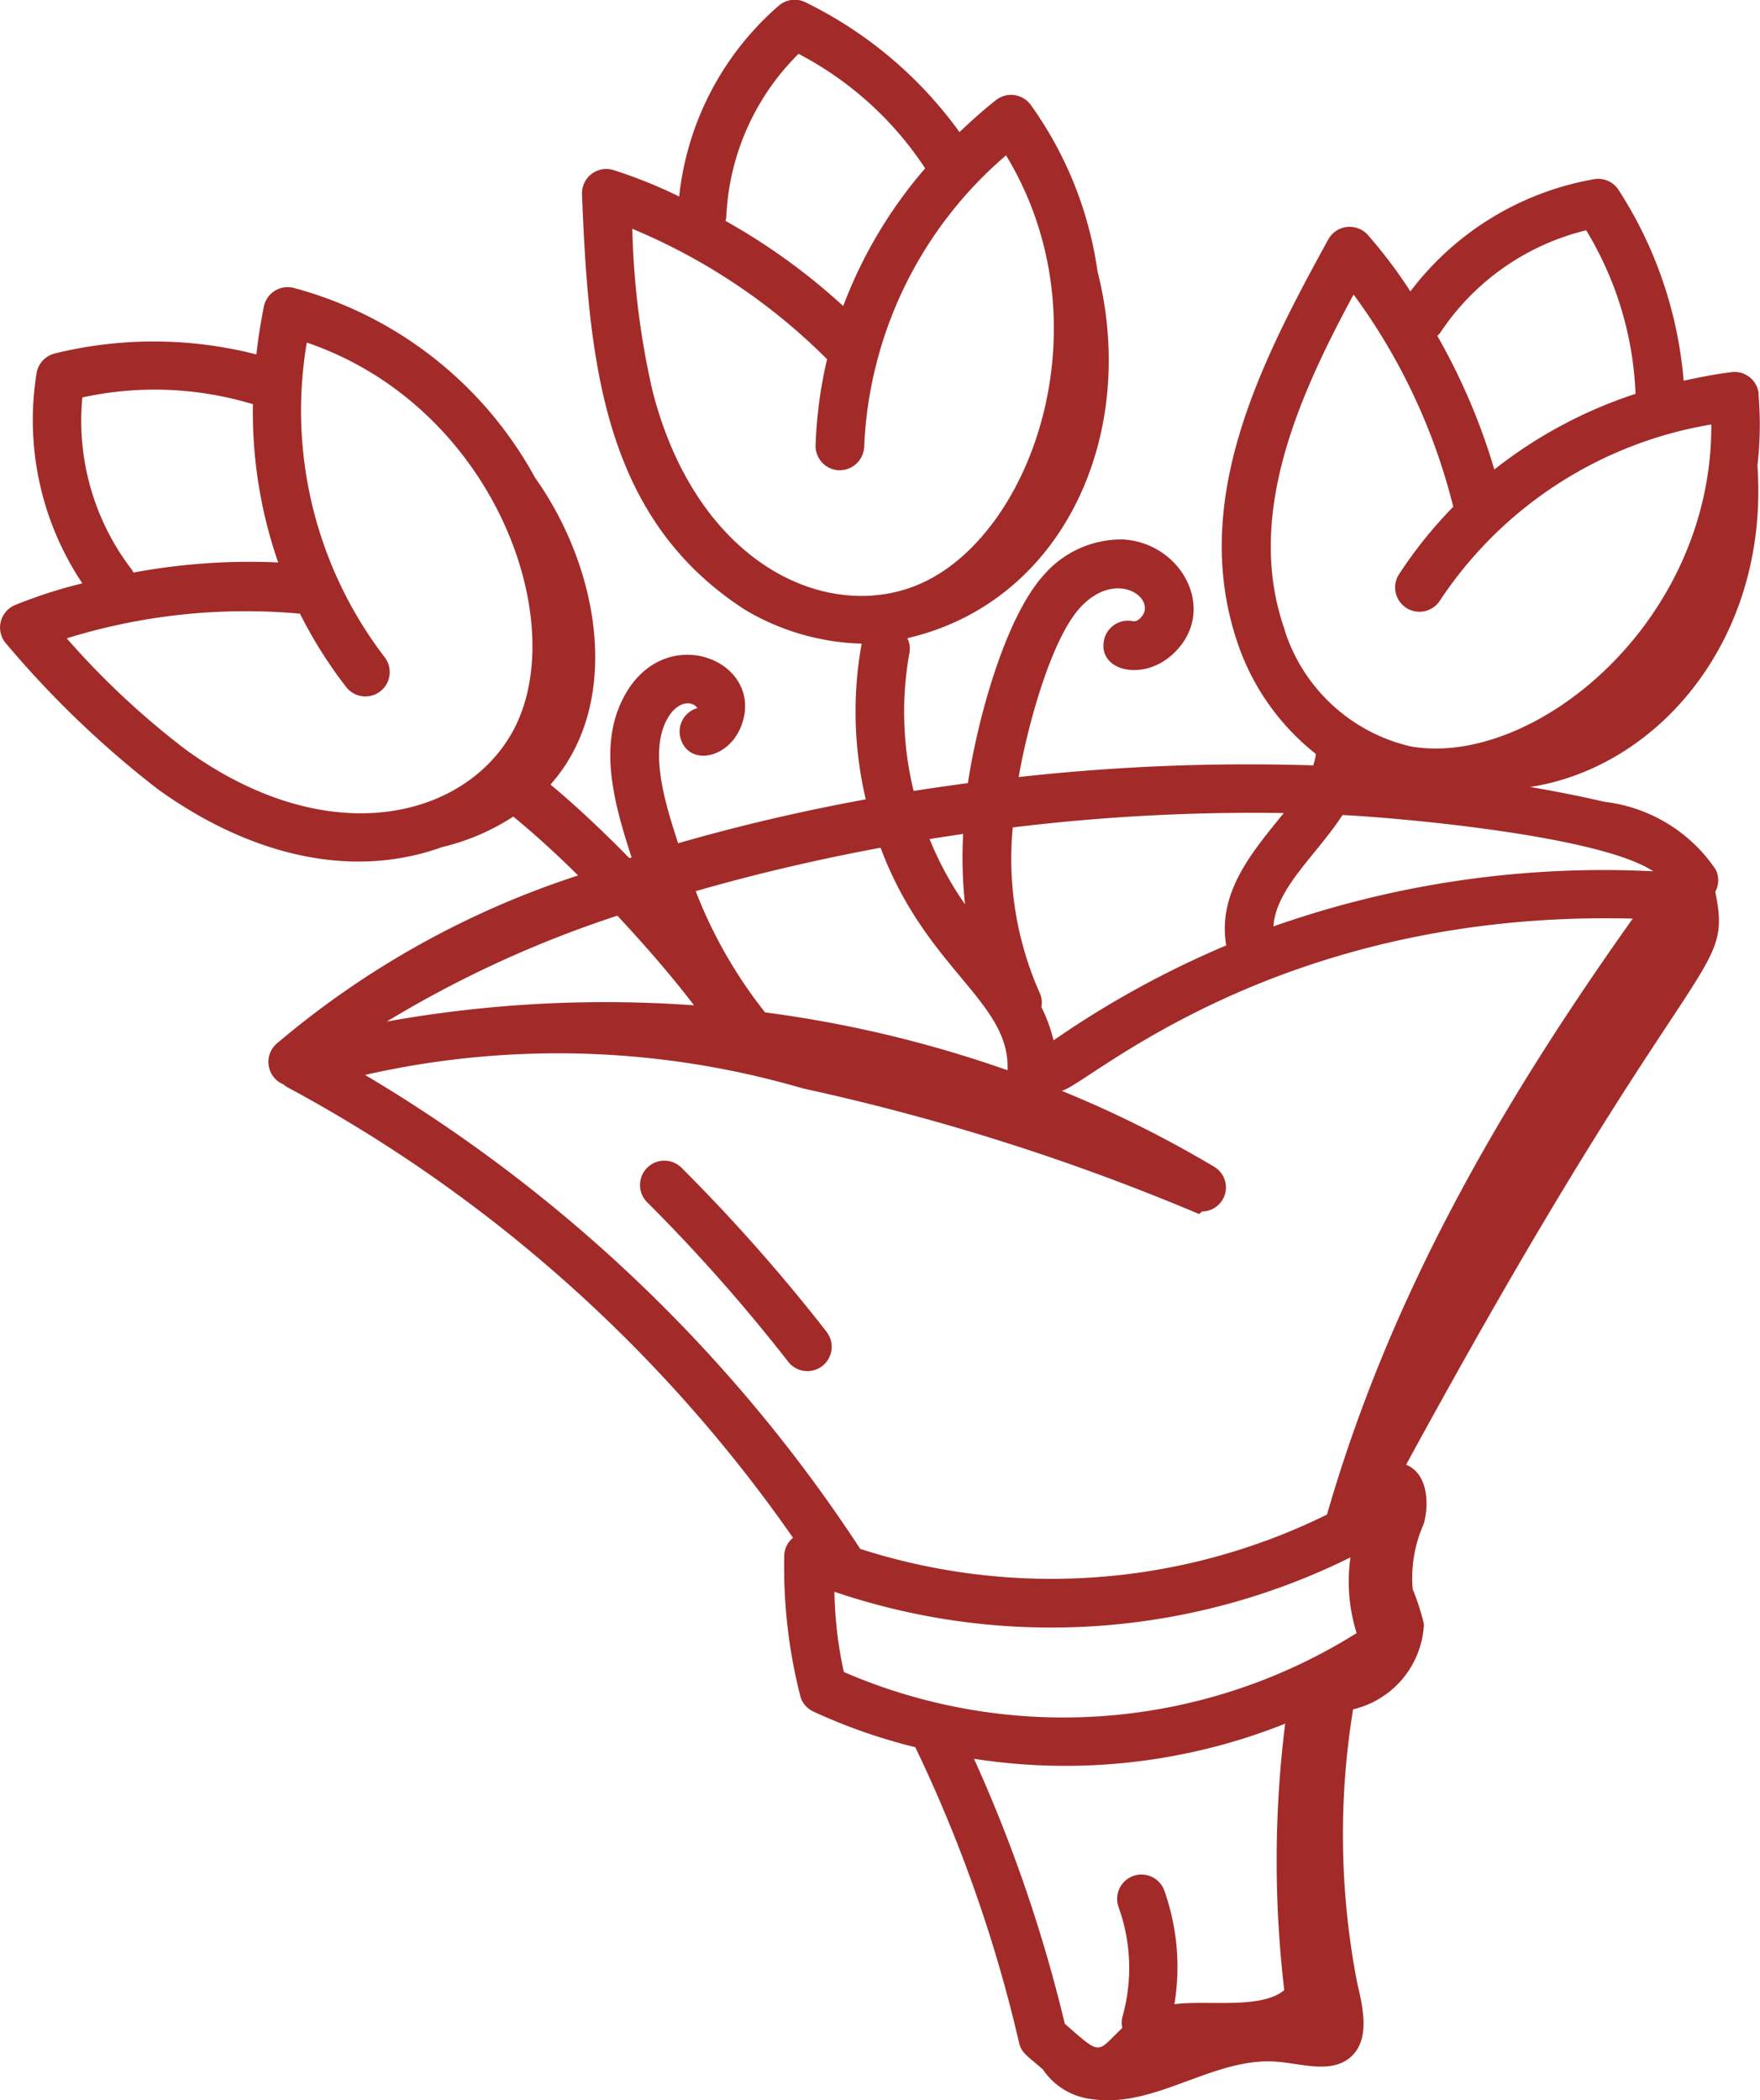 <svg xmlns="http://www.w3.org/2000/svg" width="54.279" height="64.75" viewBox="0 0 54.279 64.75">
  <g id="_x39_" transform="translate(-9.36 -4.125)">
    <path id="Path_24" data-name="Path 24" d="M63.6,16.275a.75.75,0,0,0-.842-.677c-.5.064-.991.158-1.474.266a12.762,12.762,0,0,0-2-5.873.748.748,0,0,0-.758-.342,9.057,9.057,0,0,0-5.669,3.46,14.841,14.841,0,0,0-1.318-1.746.752.752,0,0,0-1.214.143C48.21,15.353,46,19.652,47.57,24.071a7.351,7.351,0,0,0,2.374,3.3,2.02,2.02,0,0,1-.084.351,63.971,63.971,0,0,0-9.083.36c.233-1.386.961-4.194,1.886-5.213,1.157-1.271,2.462-.23,1.85.326a.254.254,0,0,1-.2.084.755.755,0,0,0-.9.563c-.219.953,1.167,1.311,2.1.466,1.45-1.31.312-3.464-1.536-3.551a3.158,3.158,0,0,0-2.429,1.1c-1.224,1.35-2.07,4.6-2.337,6.411-.561.075-1.119.155-1.674.243a10.248,10.248,0,0,1-.127-4.272.731.731,0,0,0-.066-.439c4.8-1.108,7.147-6.261,5.863-11.314a11.574,11.574,0,0,0-2.06-5.129.75.75,0,0,0-1.07-.146c-.4.314-.768.646-1.126.987a12.758,12.758,0,0,0-4.745-4,.75.75,0,0,0-.826.1,9.05,9.05,0,0,0-3.074,5.886,14.838,14.838,0,0,0-2.03-.817.75.75,0,0,0-.967.747c.206,5.188.653,10,5.044,12.821a7.43,7.43,0,0,0,3.581,1.034,11.743,11.743,0,0,0,.127,4.8c-2,.365-3.937.821-5.787,1.354-.379-1.165-.873-2.721-.384-3.74.31-.647.8-.682.978-.427a.75.75,0,0,0-.521.924c.242.868,1.465.655,1.865-.352.808-2.04-2.439-3.372-3.674-.794-.716,1.491-.214,3.239.3,4.825l-.068.022c-.838-.855-1.674-1.637-2.433-2.268,2.227-2.507,1.531-6.637-.475-9.46A12.019,12.019,0,0,0,18.413,13a.749.749,0,0,0-.915.573c-.1.5-.176.988-.232,1.479a12.768,12.768,0,0,0-6.205-.032.752.752,0,0,0-.571.6,9.052,9.052,0,0,0,1.41,6.49,14.74,14.74,0,0,0-2.082.672.75.75,0,0,0-.263,1.193,30.581,30.581,0,0,0,4.669,4.479c2.6,1.876,5.771,2.866,8.765,1.789a6.971,6.971,0,0,0,2.2-.942c.613.5,1.3,1.12,2,1.815a27.49,27.49,0,0,0-9.314,5.2.75.75,0,0,0,.223,1.24.723.723,0,0,0,.107.079,44.954,44.954,0,0,1,15.612,13.9.74.74,0,0,0-.271.594,16.073,16.073,0,0,0,.507,4.331.749.749,0,0,0,.39.433,17.481,17.481,0,0,0,3.145,1.1,43.865,43.865,0,0,1,3.2,9.108c.072.316.247.4.733.824a2.109,2.109,0,0,0,1.563.923c1.944.262,3.714-1.314,5.658-1.159.778.062,1.67.372,2.263-.136.615-.527.4-1.5.212-2.29a23.98,23.98,0,0,1-.127-8.439,2.837,2.837,0,0,0,2.185-2.627,7.1,7.1,0,0,0-.347-1.076,4.091,4.091,0,0,1,.344-2.021c.179-.669.1-1.556-.547-1.817,8.892-16.33,10.085-14.939,9.535-17.665a.737.737,0,0,0,.011-.687,4.81,4.81,0,0,0-3.432-2.086c-.743-.174-1.507-.323-2.285-.457,4-.622,7.374-4.62,7.006-9.908a10.984,10.984,0,0,0,.033-2.2ZM31.758,10.836a7.538,7.538,0,0,1,2.229-5.051,10.466,10.466,0,0,1,3.905,3.529,14.1,14.1,0,0,0-2.527,4.246,19.365,19.365,0,0,0-3.631-2.625.708.708,0,0,0,.023-.1Zm-2.9.342A18.6,18.6,0,0,1,34.867,15.2a13.673,13.673,0,0,0-.354,2.647.751.751,0,0,0,.723.777.761.761,0,0,0,.776-.723,12.5,12.5,0,0,1,4.375-8.986c3.175,5.227.752,11.905-2.826,13.282-2.821,1.091-6.729-.754-8.077-6.021a24.849,24.849,0,0,1-.623-5ZM13.423,21.685A7.534,7.534,0,0,1,11.9,16.378a10.452,10.452,0,0,1,5.26.209,14.092,14.092,0,0,0,.78,4.879,19.59,19.59,0,0,0-4.469.312.7.7,0,0,0-.047-.093Zm-2,2.119a18.62,18.62,0,0,1,7.189-.759,13.7,13.7,0,0,0,1.424,2.261.75.75,0,0,0,1.186-.92,12.5,12.5,0,0,1-2.4-9.7c5.8,1.981,8.2,8.668,6.34,12.009-1.474,2.649-5.654,3.733-10.059.552a24.939,24.939,0,0,1-3.683-3.44Zm42.341-9.4a7.538,7.538,0,0,1,4.514-3.179A10.474,10.474,0,0,1,59.8,16.267,14.1,14.1,0,0,0,55.446,18.6a19.371,19.371,0,0,0-1.759-4.121.7.7,0,0,0,.072-.073Zm-4.776,9.159c-1.243-3.491.389-7.157,2.117-10.358a18.607,18.607,0,0,1,3.074,6.543A13.687,13.687,0,0,0,52.5,21.839a.75.75,0,0,0,1.257.818,12.5,12.5,0,0,1,8.381-5.445c.027,6.122-5.492,10.586-9.268,9.926A5.348,5.348,0,0,1,48.983,23.567Zm-.031,5.624c-.936,1.155-2.062,2.434-1.78,4.086A29.469,29.469,0,0,0,41.851,36.2a4.732,4.732,0,0,0-.373-1.023.731.731,0,0,0-.054-.442,10.182,10.182,0,0,1-.83-5.1,61.214,61.214,0,0,1,8.358-.443ZM30.764,35.12a38.132,38.132,0,0,0-9.475.5,34.352,34.352,0,0,1,7.11-3.264C29.267,33.284,30.1,34.248,30.764,35.12Zm8.3-5.284a13.415,13.415,0,0,0,.058,2.17,10.152,10.152,0,0,1-1.093-2.012q.515-.083,1.035-.158Zm-2.548.421c1.41,3.776,4,4.734,3.918,6.865a37.022,37.022,0,0,0-7.479-1.785A14.327,14.327,0,0,1,30.816,31.6c1.807-.521,3.72-.971,5.7-1.339Zm-15.9,7.009a26.9,26.9,0,0,1,13.506.416A69.168,69.168,0,0,1,46.34,41.554c.037-.027.062-.052.095-.079a.741.741,0,0,0,.367-1.38,35.214,35.214,0,0,0-4.7-2.34c.776-.149,6.572-5.591,17.612-5.309-4.121,5.8-7.49,11.647-9.429,18.374a19.242,19.242,0,0,1-14.395,1.058,46.743,46.743,0,0,0-15.27-14.611ZM35.094,53.2A20.779,20.779,0,0,0,51.008,52.14a5.314,5.314,0,0,0,.191,2.334,17.03,17.03,0,0,1-15.814,1.2,12.407,12.407,0,0,1-.291-2.473Zm4.31,5.15a18.322,18.322,0,0,0,9.591-1.083,34.109,34.109,0,0,0-.028,8.215c-.717.6-2.4.3-3.388.434a7.049,7.049,0,0,0-.305-3.487.75.75,0,1,0-1.411.508,5.546,5.546,0,0,1,.115,3.362.733.733,0,0,0-.006.349c-.811.768-.615.882-1.773-.129a45.306,45.306,0,0,0-2.8-8.168ZM60.341,30.987a30.664,30.664,0,0,0-11.709,1.7c.082-1.191,1.352-2.224,2.131-3.435,1.954.1,7.956.655,9.578,1.732Z" fill="#a22b29"/>
    <path id="Path_25" data-name="Path 25" d="M34.844,45.174a54.505,54.505,0,0,0-4.465-5.046.75.75,0,0,0-1.06,1.063A53.033,53.033,0,0,1,33.662,46.1a.75.75,0,1,0,1.183-.922Z" fill="#a22b29"/>
  </g>
</svg>
